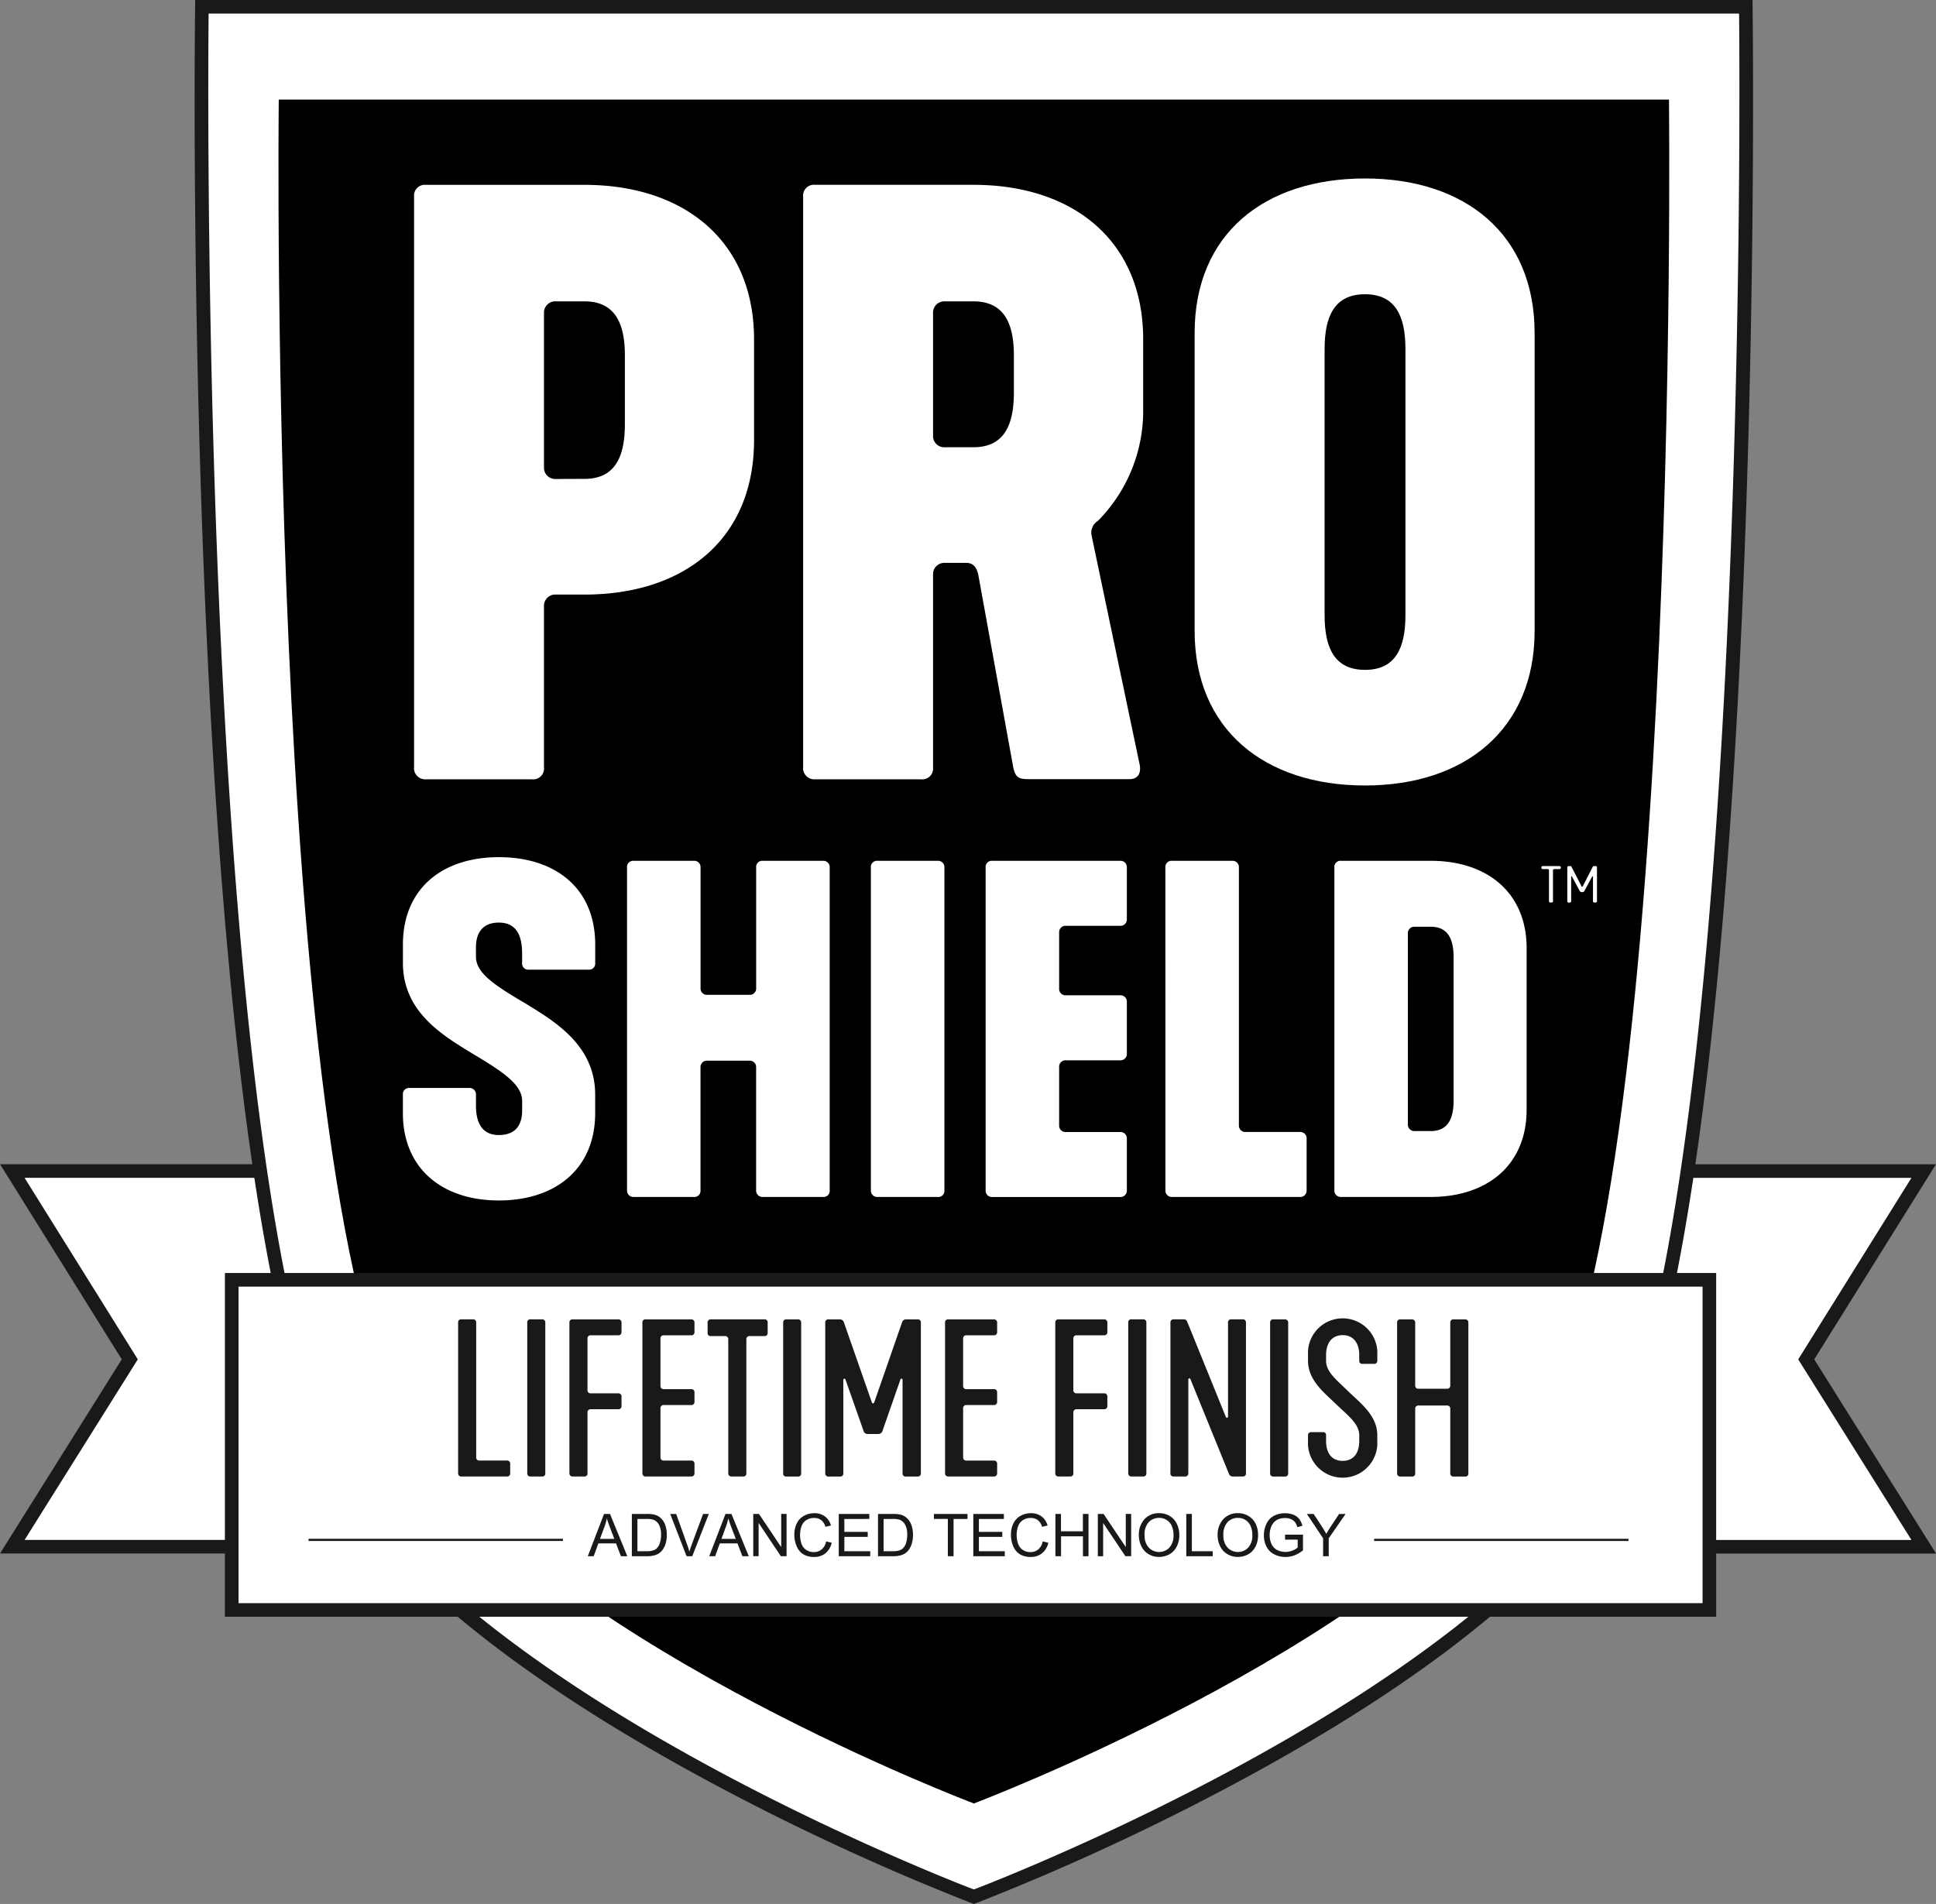 <svg xmlns="http://www.w3.org/2000/svg" width="97.237" height="95.641" viewBox="0 0 97.237 95.641">
  <rect x="0" y="0" width="97.237" height="95.641" fill="#808080" stroke="none"/>
  <g id="Proshield_logo" data-name="Proshield logo" transform="translate(-57.32 -78.494)">
    <path id="Path_18437" data-name="Path 18437" d="M57.846,147.521l5.9-9.411-5.9-9.461H74.895v18.872Z" transform="translate(0.091 8.669)" fill="#fff"/>
    <path id="Path_18438" data-name="Path 18438" d="M126.513,147.521V128.649H141.98l-5.9,9.461,5.9,9.411Z" transform="translate(11.96 8.669)" fill="#fff"/>
    <g id="Group_3677" data-name="Group 3677" transform="translate(57.32 136.977)">
      <path id="Path_18439" data-name="Path 18439" d="M58.554,128.358h-1.23l.651,1.044,5.461,8.756-5.461,8.708-.654,1.045H75.328V128.358H58.554Zm16.09,18.872H58.554l5.687-9.071-5.687-9.119h16.09Z" transform="translate(-57.32 -128.358)" fill="#1a1818"/>
      <path id="Path_18440" data-name="Path 18440" d="M141.993,146.867l-5.461-8.708,5.461-8.756.651-1.044H126.223v19.554h16.425Zm-15.088.364v-18.19h14.509l-5.687,9.119,5.687,9.071Z" transform="translate(-45.41 -128.358)" fill="#1a1818"/>
    </g>
    <g id="Group_3678" data-name="Group 3678" transform="translate(67.096 78.494)">
      <path id="Path_18441" data-name="Path 18441" d="M104.623,173.674c-.223-.083-22.3-8.509-30.8-19.588-8.508-11.1-7.891-72.362-7.86-74.965l0-.338h77.543l.006.338c.028,2.6.645,63.87-7.863,74.965-8.494,11.079-30.571,19.5-30.794,19.588l-.12.046Z" transform="translate(-65.605 -78.444)" fill="#fff"/>
      <path id="Path_18442" data-name="Path 18442" d="M143.227,79.175s.742,63.625-7.79,74.754-30.644,19.477-30.644,19.477-22.112-8.347-30.644-19.477-7.791-74.754-7.791-74.754h76.87m.674-.681H65.684l-.008.673c-.03,2.608-.646,63.989,7.931,75.177,3.6,4.695,9.906,9.439,18.746,14.1a121.556,121.556,0,0,0,12.2,5.6l.24.09.24-.09a121.556,121.556,0,0,0,12.2-5.6c8.839-4.661,15.146-9.405,18.744-14.1,8.578-11.188,7.962-72.569,7.932-75.177Z" transform="translate(-65.656 -78.494)" fill="#1a1818"/>
      <path id="Path_18443" data-name="Path 18443" d="M139.084,82.758H69.26s-.673,57.792,7.077,67.9,27.835,17.691,27.835,17.691,20.085-7.581,27.835-17.691,7.077-67.9,7.077-67.9" transform="translate(-65.035 -77.757)"/>
      <rect id="Rectangle_2158" data-name="Rectangle 2158" width="74.215" height="16.585" transform="translate(1.863 64.29)" fill="#fff"/>
      <path id="Path_18444" data-name="Path 18444" d="M141.168,149.6H67.635V133.7h73.533Zm.683-16.585h-74.9v17.268h74.9V133.018Z" transform="translate(-65.431 -69.07)" fill="#1a1818"/>
      <path id="Path_18445" data-name="Path 18445" d="M75.052,115.67V87.01a.544.544,0,0,1,.6-.6H83.61c5.015,0,8.518,2.825,8.518,7.761V99.23c0,4.975-3.5,7.762-8.518,7.762H82.177a.565.565,0,0,0-.6.6v8.08a.544.544,0,0,1-.6.6H75.649a.564.564,0,0,1-.6-.6M83.61,101.18c1.513,0,2.03-1.074,2.03-2.747V94.971c0-1.633-.517-2.708-2.03-2.708H82.177a.565.565,0,0,0-.6.6v7.722a.564.564,0,0,0,.6.6Z" transform="translate(-64.031 -77.125)" fill="#fff"/>
      <path id="Path_18446" data-name="Path 18446" d="M91.714,115.67V87.009a.544.544,0,0,1,.6-.6h7.961c5.015,0,8.518,2.825,8.518,7.761v3.463a7.859,7.859,0,0,1-2.269,5.652.7.7,0,0,0-.318.758l2.388,11.384c.16.637-.158.836-.477.836h-4.976c-.517,0-.755,0-.875-.6L100.512,106c-.08-.359-.239-.6-.6-.6H98.839a.565.565,0,0,0-.6.6v9.672a.544.544,0,0,1-.6.6H92.311a.564.564,0,0,1-.6-.6m8.558-16.082c1.513,0,2.03-1.074,2.03-2.747V94.97c0-1.631-.517-2.707-2.03-2.707H98.839a.565.565,0,0,0-.6.6v6.129a.564.564,0,0,0,.6.6Z" transform="translate(-61.152 -77.125)" fill="#fff"/>
      <path id="Path_18447" data-name="Path 18447" d="M108.479,108.871V93.9c0-4.976,3.5-7.763,8.558-7.763,5.015,0,8.518,2.787,8.518,7.763v14.967c0,4.936-3.5,7.762-8.518,7.762-5.056,0-8.558-2.825-8.558-7.762m10.588-.8V94.7c0-1.672-.517-2.747-2.03-2.747s-2.03,1.074-2.03,2.747v13.374c0,1.672.517,2.747,2.03,2.747s2.03-1.074,2.03-2.747" transform="translate(-58.254 -77.172)" fill="#fff"/>
      <path id="Path_18448" data-name="Path 18448" d="M74.574,128.061v-.923a.308.308,0,0,1,.338-.338h2.994a.319.319,0,0,1,.338.338v.562c0,.857.315,1.464,1.148,1.464.855,0,1.171-.517,1.171-1.237v-.474c0-.809-.923-1.44-2.431-2.341-1.508-.923-3.557-2.094-3.557-4.593v-.923c0-2.814,1.981-4.39,4.818-4.39,2.859,0,4.84,1.576,4.84,4.39v.923a.307.307,0,0,1-.338.338H80.9a.308.308,0,0,1-.338-.338v-.473c0-.946-.315-1.553-1.171-1.553-.833,0-1.148.541-1.148,1.237v.474c0,.809.9,1.418,2.432,2.318,1.508.923,3.556,2.117,3.556,4.616v.923c0,2.793-1.981,4.39-4.84,4.39-2.837,0-4.818-1.6-4.818-4.39" transform="translate(-64.114 -72.149)" fill="#fff"/>
      <path id="Path_18449" data-name="Path 18449" d="M84.172,131.907V115.7a.308.308,0,0,1,.338-.338h3.017a.319.319,0,0,1,.338.338v6.057a.319.319,0,0,0,.338.338h2.117a.319.319,0,0,0,.338-.338V115.7a.308.308,0,0,1,.337-.338h3.018a.319.319,0,0,1,.338.338v16.21a.308.308,0,0,1-.338.338H90.993a.319.319,0,0,1-.337-.338v-6.169a.319.319,0,0,0-.338-.338H88.2a.319.319,0,0,0-.338.338v6.169a.308.308,0,0,1-.338.338H84.51a.319.319,0,0,1-.338-.338" transform="translate(-62.455 -72.122)" fill="#fff"/>
      <path id="Path_18450" data-name="Path 18450" d="M94.615,131.907V115.7a.308.308,0,0,1,.338-.338h3.017a.319.319,0,0,1,.338.338v16.21a.308.308,0,0,1-.338.338H94.953a.319.319,0,0,1-.338-.338" transform="translate(-60.65 -72.122)" fill="#fff"/>
      <path id="Path_18451" data-name="Path 18451" d="M99.529,131.907V115.7a.308.308,0,0,1,.338-.338h6.417a.319.319,0,0,1,.338.338v2.59a.318.318,0,0,1-.338.337h-2.725a.319.319,0,0,0-.338.338v2.814a.319.319,0,0,0,.338.338h2.725a.319.319,0,0,1,.338.338v2.591a.319.319,0,0,1-.338.338h-2.725a.319.319,0,0,0-.338.338v2.926a.319.319,0,0,0,.338.338h2.725a.319.319,0,0,1,.338.338v2.588a.319.319,0,0,1-.338.338H99.867a.319.319,0,0,1-.338-.338" transform="translate(-59.801 -72.122)" fill="#fff"/>
      <path id="Path_18452" data-name="Path 18452" d="M107.226,115.7a.308.308,0,0,1,.338-.338h3.017a.319.319,0,0,1,.338.338v12.946a.32.32,0,0,0,.338.338h2.725a.319.319,0,0,1,.338.338v2.588a.319.319,0,0,1-.338.338h-6.417a.319.319,0,0,1-.338-.338Z" transform="translate(-58.47 -72.122)" fill="#fff"/>
      <path id="Path_18453" data-name="Path 18453" d="M114.463,131.906V115.7a.308.308,0,0,1,.338-.338h4.5c2.837,0,4.818,1.6,4.818,4.39v8.106c0,2.791-1.981,4.39-4.818,4.39h-4.5a.319.319,0,0,1-.338-.338m4.84-2.972c.855,0,1.148-.608,1.148-1.532v-7.2c0-.923-.293-1.532-1.148-1.532h-.81a.32.32,0,0,0-.338.339V128.6a.319.319,0,0,0,.338.337Z" transform="translate(-57.219 -72.122)" fill="#fff"/>
      <path id="Path_18454" data-name="Path 18454" d="M123.328,115.624l.047-.036h.883l.047.036v.075l-.047.038h-.3l-.047.036v1.609l-.048.036h-.107l-.047-.036v-1.609l-.047-.036h-.29l-.047-.038Z" transform="translate(-55.687 -72.082)" fill="#fff"/>
      <path id="Path_18455" data-name="Path 18455" d="M124.437,117.382v-1.758l.047-.036h.1a.065.065,0,0,1,.066.036l.513,1h.041l.511-1a.065.065,0,0,1,.066-.036h.1l.047.036v1.758l-.047.036h-.107l-.047-.036V116.1l-.032,0-.412.761-.053.032h-.1l-.054-.032-.412-.761-.032,0v1.284l-.047.036h-.107Z" transform="translate(-55.495 -72.082)" fill="#fff"/>
      <path id="Path_18456" data-name="Path 18456" d="M76.939,135.161A.146.146,0,0,1,77.1,135h.584a.151.151,0,0,1,.162.158v6.778a.152.152,0,0,0,.162.158h1.384a.151.151,0,0,1,.162.16v.483a.151.151,0,0,1-.162.157H77.1a.151.151,0,0,1-.162-.157Z" transform="translate(-63.705 -68.727)" fill="#1a1818"/>
      <path id="Path_18457" data-name="Path 18457" d="M79.9,142.74v-7.579A.146.146,0,0,1,80.06,135h.584a.151.151,0,0,1,.162.158v7.579a.146.146,0,0,1-.162.157H80.06a.151.151,0,0,1-.162-.157" transform="translate(-63.194 -68.727)" fill="#1a1818"/>
      <path id="Path_18458" data-name="Path 18458" d="M81.705,142.74v-7.579a.146.146,0,0,1,.163-.158H84.16a.151.151,0,0,1,.162.158v.483a.151.151,0,0,1-.162.158H82.776a.152.152,0,0,0-.163.158v2.6a.151.151,0,0,0,.163.157H84.16a.151.151,0,0,1,.162.158v.483a.151.151,0,0,1-.162.158H82.776a.152.152,0,0,0-.163.158v3.063a.145.145,0,0,1-.162.157h-.583a.152.152,0,0,1-.163-.157" transform="translate(-62.882 -68.727)" fill="#1a1818"/>
      <path id="Path_18459" data-name="Path 18459" d="M84.83,142.74v-7.579a.146.146,0,0,1,.162-.158h2.292a.151.151,0,0,1,.162.158v.483a.151.151,0,0,1-.162.158H85.9a.151.151,0,0,0-.162.158v2.389a.151.151,0,0,0,.162.158h1.384a.15.15,0,0,1,.162.157v.484a.15.15,0,0,1-.162.157H85.9a.152.152,0,0,0-.162.158v2.474a.151.151,0,0,0,.162.158h1.384a.151.151,0,0,1,.162.158v.484a.151.151,0,0,1-.162.157H84.992a.151.151,0,0,1-.162-.157" transform="translate(-62.341 -68.727)" fill="#1a1818"/>
      <path id="Path_18460" data-name="Path 18460" d="M88.661,142.74V136a.151.151,0,0,0-.162-.158h-.714a.146.146,0,0,1-.162-.158v-.525a.152.152,0,0,1,.162-.158h2.693a.146.146,0,0,1,.162.158v.525a.151.151,0,0,1-.162.158h-.746a.152.152,0,0,0-.163.158v6.737a.145.145,0,0,1-.162.157h-.583a.152.152,0,0,1-.163-.157" transform="translate(-61.859 -68.727)" fill="#1a1818"/>
      <path id="Path_18461" data-name="Path 18461" d="M90.859,142.74v-7.579a.146.146,0,0,1,.162-.158H91.6a.151.151,0,0,1,.162.158v7.579a.146.146,0,0,1-.162.157h-.584a.151.151,0,0,1-.162-.157" transform="translate(-61.299 -68.727)" fill="#1a1818"/>
      <path id="Path_18462" data-name="Path 18462" d="M96.514,135.161a.2.2,0,0,1,.195-.158H97.3a.146.146,0,0,1,.162.158v7.579a.151.151,0,0,1-.162.157h-.595a.146.146,0,0,1-.162-.157v-4.707a.055.055,0,0,0-.108-.011l-.9,2.581a.214.214,0,0,1-.194.156h-.563a.2.2,0,0,1-.195-.156l-.908-2.581a.055.055,0,0,0-.108.011v4.707a.146.146,0,0,1-.162.157h-.584a.151.151,0,0,1-.162-.157v-7.579a.146.146,0,0,1,.162-.158h.584a.206.206,0,0,1,.195.158L95,139.171a.061.061,0,0,0,.12,0Z" transform="translate(-60.987 -68.727)" fill="#1a1818"/>
      <path id="Path_18463" data-name="Path 18463" d="M97.791,142.74v-7.579a.146.146,0,0,1,.163-.158h2.292a.151.151,0,0,1,.161.158v.483a.151.151,0,0,1-.161.158H98.862a.152.152,0,0,0-.163.158v2.389a.152.152,0,0,0,.163.158h1.384a.15.15,0,0,1,.161.157v.484a.15.15,0,0,1-.161.157H98.862a.153.153,0,0,0-.163.158v2.474a.152.152,0,0,0,.163.158h1.384a.151.151,0,0,1,.161.158v.484a.151.151,0,0,1-.161.157H97.954a.152.152,0,0,1-.163-.157" transform="translate(-60.101 -68.727)" fill="#1a1818"/>
      <path id="Path_18464" data-name="Path 18464" d="M102.511,142.74v-7.579a.146.146,0,0,1,.162-.158h2.292a.151.151,0,0,1,.162.158v.483a.151.151,0,0,1-.162.158h-1.384a.152.152,0,0,0-.162.158v2.6a.151.151,0,0,0,.162.157h1.384a.151.151,0,0,1,.162.158v.483a.151.151,0,0,1-.162.158h-1.384a.152.152,0,0,0-.162.158v3.063a.146.146,0,0,1-.162.157h-.584a.151.151,0,0,1-.162-.157" transform="translate(-59.285 -68.727)" fill="#1a1818"/>
      <path id="Path_18465" data-name="Path 18465" d="M105.636,142.74v-7.579A.146.146,0,0,1,105.8,135h.584a.151.151,0,0,1,.162.158v7.579a.146.146,0,0,1-.162.157H105.8a.151.151,0,0,1-.162-.157" transform="translate(-58.745 -68.727)" fill="#1a1818"/>
      <path id="Path_18466" data-name="Path 18466" d="M107.443,142.74v-7.579A.151.151,0,0,1,107.6,135h.476c.118,0,.172.021.216.137l1.935,4.768a.055.055,0,0,0,.108-.011v-4.736A.151.151,0,0,1,110.5,135h.574a.151.151,0,0,1,.162.158v7.589a.143.143,0,0,1-.162.147H110.6a.2.2,0,0,1-.216-.127l-1.935-4.757a.055.055,0,0,0-.108.02v4.707a.151.151,0,0,1-.162.157H107.6a.151.151,0,0,1-.162-.157" transform="translate(-58.433 -68.727)" fill="#1a1818"/>
      <path id="Path_18467" data-name="Path 18467" d="M111.712,142.74v-7.579a.145.145,0,0,1,.161-.158h.584a.151.151,0,0,1,.162.158v7.579a.146.146,0,0,1-.162.157h-.584a.15.15,0,0,1-.161-.157" transform="translate(-57.695 -68.727)" fill="#1a1818"/>
      <path id="Path_18468" data-name="Path 18468" d="M113.334,141.327v-.495a.151.151,0,0,1,.162-.158h.584a.145.145,0,0,1,.162.158v.276c0,.693.346,1.009.833,1.009s.833-.315.833-1.009v-.276c0-.568-.541-.968-1.146-1.547-.617-.6-1.427-1.21-1.427-2.2v-.494a1.744,1.744,0,0,1,3.481,0v.494a.151.151,0,0,1-.162.158h-.584a.146.146,0,0,1-.162-.158v-.274c0-.692-.357-1.01-.833-1.01s-.833.318-.833,1.01v.274c0,.568.52.957,1.135,1.559.6.578,1.438,1.2,1.438,2.189v.495a1.744,1.744,0,0,1-3.481,0" transform="translate(-57.415 -68.734)" fill="#1a1818"/>
      <path id="Path_18469" data-name="Path 18469" d="M117.15,142.74v-7.579a.146.146,0,0,1,.162-.158h.584a.151.151,0,0,1,.162.158v3.168a.153.153,0,0,0,.163.158h1.437a.152.152,0,0,0,.162-.158v-3.168a.147.147,0,0,1,.163-.158h.584a.151.151,0,0,1,.162.158v7.579a.146.146,0,0,1-.162.157h-.584a.152.152,0,0,1-.163-.157v-3.252a.151.151,0,0,0-.162-.158h-1.437a.152.152,0,0,0-.163.158v3.252a.146.146,0,0,1-.162.157h-.584a.151.151,0,0,1-.162-.157" transform="translate(-56.755 -68.727)" fill="#1a1818"/>
    </g>
    <g id="Group_3679" data-name="Group 3679" transform="translate(86.842 154.505)">
      <path id="Path_18470" data-name="Path 18470" d="M82.491,145.459l.816-2.124h.3l.869,2.124h-.32l-.247-.644h-.888l-.233.644Zm.613-.871h.72L83.6,144c-.068-.179-.118-.326-.15-.441a2.776,2.776,0,0,1-.115.4Z" transform="translate(-82.491 -143.297)" fill="#1a1818"/>
      <path id="Path_18471" data-name="Path 18471" d="M84.378,145.459v-2.124h.731a1.72,1.72,0,0,1,.379.03.721.721,0,0,1,.311.151.869.869,0,0,1,.252.364,1.437,1.437,0,0,1,.083.505,1.491,1.491,0,0,1-.056.428,1.086,1.086,0,0,1-.145.31.752.752,0,0,1-.194.192.767.767,0,0,1-.253.106,1.414,1.414,0,0,1-.341.038Zm.28-.251h.454a1.109,1.109,0,0,0,.33-.039.482.482,0,0,0,.19-.11.669.669,0,0,0,.156-.27,1.294,1.294,0,0,0,.056-.408.992.992,0,0,0-.109-.513.549.549,0,0,0-.266-.239,1.09,1.09,0,0,0-.364-.043h-.447Z" transform="translate(-82.165 -143.297)" fill="#1a1818"/>
      <path id="Path_18472" data-name="Path 18472" d="M86.843,145.459l-.822-2.124h.3l.551,1.543c.045.123.082.239.113.346.033-.115.07-.231.114-.346l.574-1.543h.287l-.832,2.124Z" transform="translate(-81.881 -143.297)" fill="#1a1818"/>
      <path id="Path_18473" data-name="Path 18473" d="M87.692,145.459l.816-2.124h.3l.869,2.124h-.32l-.247-.644h-.888l-.233.644Zm.613-.871h.72L88.8,144c-.067-.179-.117-.326-.15-.441a2.777,2.777,0,0,1-.115.4Z" transform="translate(-81.592 -143.297)" fill="#1a1818"/>
      <path id="Path_18474" data-name="Path 18474" d="M89.577,145.459v-2.124h.287L90.98,145v-1.668h.27v2.124h-.289l-1.115-1.669v1.669Z" transform="translate(-81.266 -143.297)" fill="#1a1818"/>
      <path id="Path_18475" data-name="Path 18475" d="M92.933,144.72l.282.07a.954.954,0,0,1-.319.529.876.876,0,0,1-.561.182,1.014,1.014,0,0,1-.559-.14.886.886,0,0,1-.327-.406,1.435,1.435,0,0,1-.113-.569,1.27,1.27,0,0,1,.127-.579.879.879,0,0,1,.361-.375,1.064,1.064,0,0,1,.515-.128.862.862,0,0,1,.536.163.828.828,0,0,1,.3.455l-.277.066a.661.661,0,0,0-.213-.338.575.575,0,0,0-.354-.106.686.686,0,0,0-.409.117.623.623,0,0,0-.231.316,1.361,1.361,0,0,0,.013.881.6.6,0,0,0,.245.3.681.681,0,0,0,.361.1.608.608,0,0,0,.4-.136A.7.7,0,0,0,92.933,144.72Z" transform="translate(-80.962 -143.303)" fill="#1a1818"/>
      <path id="Path_18476" data-name="Path 18476" d="M93.238,145.459v-2.124h1.535v.251H93.519v.65h1.174v.25H93.519v.722h1.3v.251Z" transform="translate(-80.633 -143.297)" fill="#1a1818"/>
      <path id="Path_18477" data-name="Path 18477" d="M94.92,145.459v-2.124h.731a1.72,1.72,0,0,1,.379.03.721.721,0,0,1,.311.151.869.869,0,0,1,.252.364,1.437,1.437,0,0,1,.083.505,1.49,1.49,0,0,1-.056.428,1.086,1.086,0,0,1-.145.31.752.752,0,0,1-.194.192.767.767,0,0,1-.253.106,1.414,1.414,0,0,1-.341.038Zm.28-.251h.454a1.109,1.109,0,0,0,.33-.039.482.482,0,0,0,.19-.11.669.669,0,0,0,.156-.27,1.294,1.294,0,0,0,.056-.408.991.991,0,0,0-.109-.513.549.549,0,0,0-.266-.239,1.09,1.09,0,0,0-.364-.043H95.2Z" transform="translate(-80.343 -143.297)" fill="#1a1818"/>
      <path id="Path_18478" data-name="Path 18478" d="M98.013,145.459v-1.873h-.7v-.251H99v.251h-.7v1.873Z" transform="translate(-79.929 -143.297)" fill="#1a1818"/>
      <path id="Path_18479" data-name="Path 18479" d="M99,145.459v-2.124h1.535v.251H99.281v.65h1.174v.25H99.281v.722h1.3v.251Z" transform="translate(-79.637 -143.297)" fill="#1a1818"/>
      <path id="Path_18480" data-name="Path 18480" d="M102.209,144.72l.281.07a.947.947,0,0,1-.319.529.877.877,0,0,1-.561.182,1.013,1.013,0,0,1-.558-.14.881.881,0,0,1-.328-.406,1.455,1.455,0,0,1-.111-.569,1.255,1.255,0,0,1,.127-.579.877.877,0,0,1,.36-.375,1.072,1.072,0,0,1,.516-.128.867.867,0,0,1,.536.163.84.84,0,0,1,.3.455l-.277.066a.655.655,0,0,0-.215-.338.575.575,0,0,0-.354-.106.68.68,0,0,0-.408.117.617.617,0,0,0-.231.316,1.262,1.262,0,0,0-.067.408,1.3,1.3,0,0,0,.079.473.592.592,0,0,0,.246.3.674.674,0,0,0,.36.1.608.608,0,0,0,.4-.136A.7.7,0,0,0,102.209,144.72Z" transform="translate(-79.359 -143.303)" fill="#1a1818"/>
      <path id="Path_18481" data-name="Path 18481" d="M102.517,145.459v-2.124h.28v.871h1.1v-.871h.281v2.124H103.9v-1h-1.1v1Z" transform="translate(-79.03 -143.297)" fill="#1a1818"/>
      <path id="Path_18482" data-name="Path 18482" d="M104.333,145.459v-2.124h.289L105.737,145v-1.668h.27v2.124h-.289L104.6,143.79v1.669Z" transform="translate(-78.716 -143.297)" fill="#1a1818"/>
      <path id="Path_18483" data-name="Path 18483" d="M106.09,144.43a1.155,1.155,0,0,1,.284-.828.967.967,0,0,1,.733-.3,1.012,1.012,0,0,1,.53.141.916.916,0,0,1,.36.392,1.263,1.263,0,0,1,.124.569,1.244,1.244,0,0,1-.131.579.888.888,0,0,1-.368.386,1.065,1.065,0,0,1-.516.131,1.009,1.009,0,0,1-.536-.145.926.926,0,0,1-.358-.4A1.2,1.2,0,0,1,106.09,144.43Zm.29,0a.852.852,0,0,0,.206.6.719.719,0,0,0,1.04,0,.9.9,0,0,0,.205-.633,1.081,1.081,0,0,0-.088-.452.672.672,0,0,0-.257-.3.686.686,0,0,0-.379-.107.715.715,0,0,0-.513.205A.911.911,0,0,0,106.38,144.435Z" transform="translate(-78.412 -143.303)" fill="#1a1818"/>
      <path id="Path_18484" data-name="Path 18484" d="M108.12,145.459v-2.124h.281v1.873h1.046v.251Z" transform="translate(-78.061 -143.297)" fill="#1a1818"/>
      <path id="Path_18485" data-name="Path 18485" d="M109.464,144.43a1.151,1.151,0,0,1,.285-.828.964.964,0,0,1,.733-.3,1.018,1.018,0,0,1,.53.141.916.916,0,0,1,.36.392,1.278,1.278,0,0,1,.123.569,1.258,1.258,0,0,1-.13.579.9.9,0,0,1-.369.386,1.06,1.06,0,0,1-.515.131,1.006,1.006,0,0,1-.536-.145.929.929,0,0,1-.359-.4A1.2,1.2,0,0,1,109.464,144.43Zm.29,0a.852.852,0,0,0,.208.6.717.717,0,0,0,1.039,0,.9.9,0,0,0,.205-.633,1.1,1.1,0,0,0-.087-.452.672.672,0,0,0-.257-.3.692.692,0,0,0-.379-.107.716.716,0,0,0-.514.205A.916.916,0,0,0,109.754,144.435Z" transform="translate(-77.829 -143.303)" fill="#1a1818"/>
      <path id="Path_18486" data-name="Path 18486" d="M112.509,144.632v-.25h.9v.788a1.643,1.643,0,0,1-.427.249,1.283,1.283,0,0,1-.453.083,1.2,1.2,0,0,1-.568-.134.884.884,0,0,1-.387-.388,1.221,1.221,0,0,1-.13-.566,1.306,1.306,0,0,1,.13-.578.854.854,0,0,1,.373-.4,1.167,1.167,0,0,1,.561-.13,1.12,1.12,0,0,1,.416.074.694.694,0,0,1,.292.209.918.918,0,0,1,.161.347l-.253.07a.764.764,0,0,0-.12-.256.479.479,0,0,0-.2-.148.742.742,0,0,0-.293-.056.871.871,0,0,0-.333.059.606.606,0,0,0-.226.155.754.754,0,0,0-.135.21,1.113,1.113,0,0,0-.081.428,1.042,1.042,0,0,0,.1.474.627.627,0,0,0,.286.284.872.872,0,0,0,.4.093.945.945,0,0,0,.357-.069.935.935,0,0,0,.263-.15v-.4Z" transform="translate(-77.487 -143.303)" fill="#1a1818"/>
      <path id="Path_18487" data-name="Path 18487" d="M114.1,145.459v-.9l-.817-1.224h.341l.419.64c.077.121.15.239.216.359.065-.11.141-.236.232-.375l.412-.624h.327l-.848,1.224v.9Z" transform="translate(-77.168 -143.297)" fill="#1a1818"/>
    </g>
    <g id="Group_3680" data-name="Group 3680" transform="translate(72.817 155.794)">
      <path id="Path_18488" data-name="Path 18488" d="M83.311,144.4H70.533v.109H83.311" transform="translate(-70.533 -144.402)" fill="#1a1818"/>
      <path id="Path_18489" data-name="Path 18489" d="M128.942,144.4H116.164v.109h12.778" transform="translate(-62.646 -144.402)" fill="#1a1818"/>
    </g>
  </g>
</svg>
